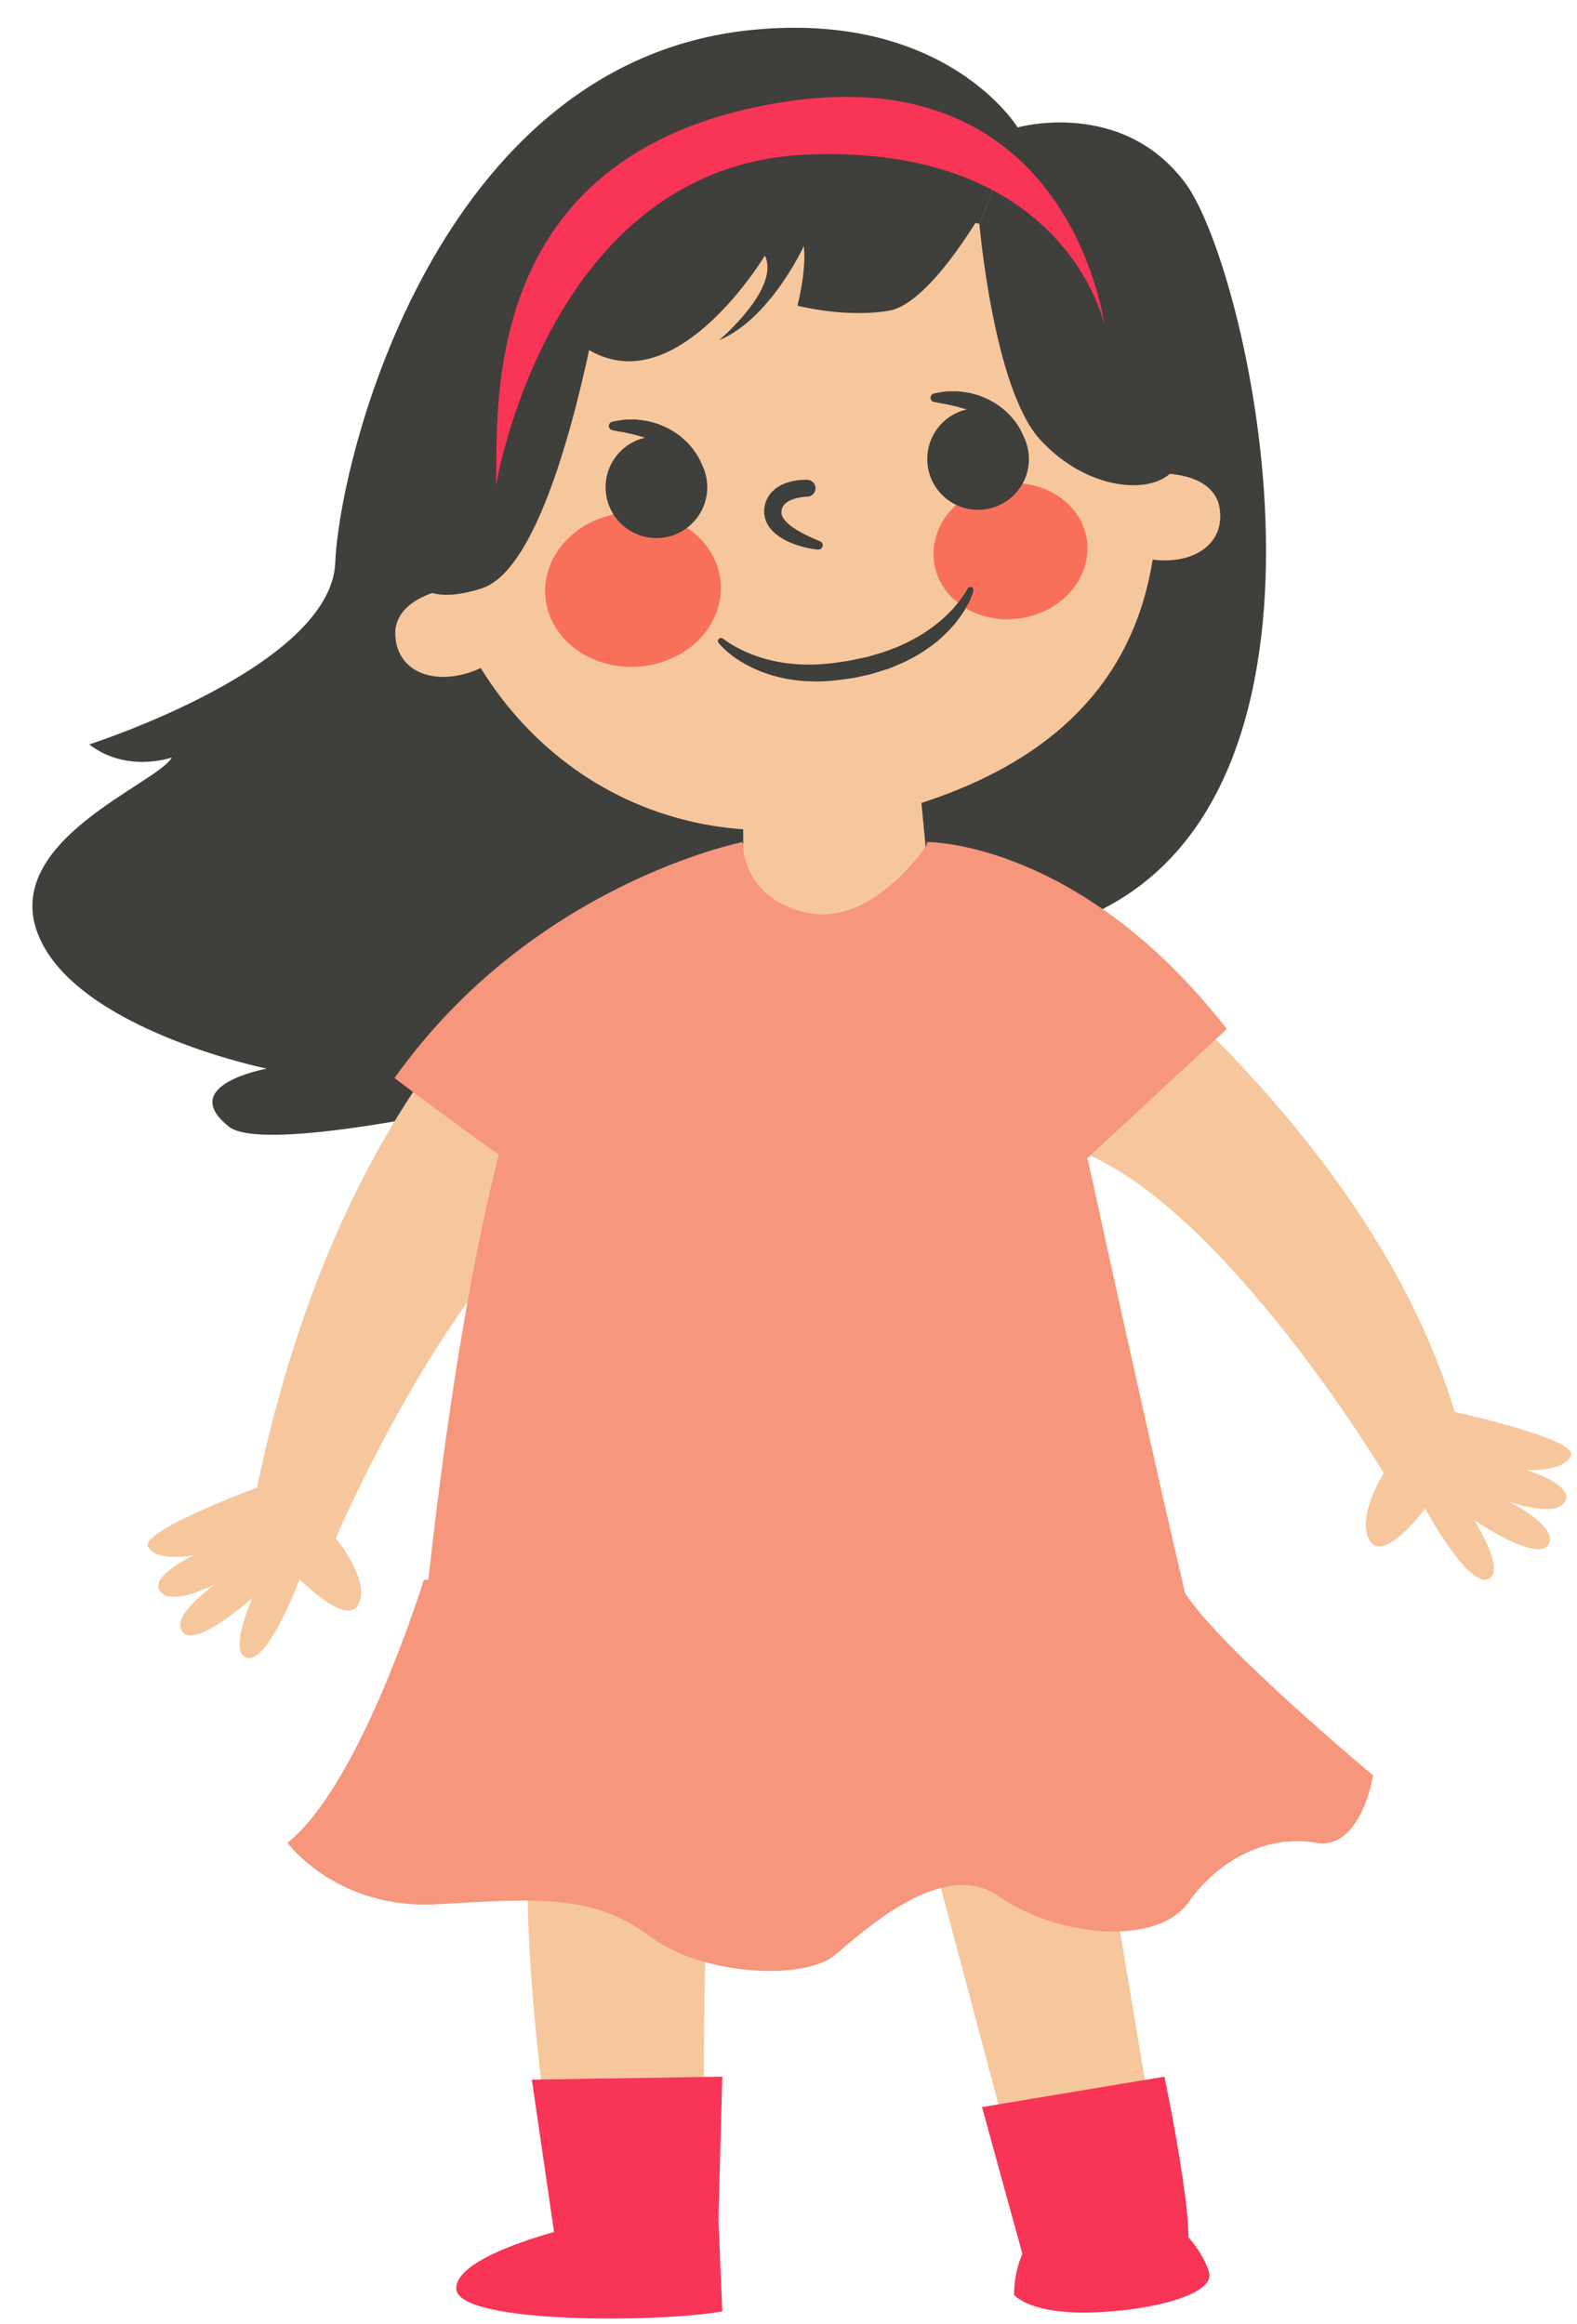 <?xml version="1.0" encoding="UTF-8" standalone="no"?><svg xmlns="http://www.w3.org/2000/svg" xmlns:xlink="http://www.w3.org/1999/xlink" fill="#000000" height="502.4" preserveAspectRatio="xMidYMid meet" version="1" viewBox="-7.0 -6.0 340.9 502.4" width="340.9" zoomAndPan="magnify"><g><g id="change1_1"><path d="M212.98,21.545c0,0,22.461-6.393,36.228,11.994c13.767,18.387,39.573,131.56-20.535,158.232 c-60.107,26.672-174.678,54.855-186.152,45.79c-11.475-9.062,8.134-12.567,8.134-12.567 s-41.026-8.396-49.347-28.802s25.633-32.705,28.841-38.454c0,0-9.713,3.466-17.865-2.829 c0,0,52.273-16.706,53.192-39.299C66.396,93.018,87.47,7.439,155.274,0.497 C197.561-3.831,212.98,21.545,212.98,21.545z" fill="#3f3f3c"/></g><g id="change2_1"><path d="M230.291 382.555L244.715 468.906 216.185 476.547 193.099 389.707z" fill="#f6c79d"/></g><g id="change2_2"><path d="M146.291,389.82c0,0-2.565,61.933,0,86.727c0,0-31.42,5.184-31.42,3.902 c0-1.283-12.396-75.666-5.984-97.894L146.291,389.82z" fill="#f6c79d"/></g><g id="change2_3"><path d="M151.389,18.345c43.087-6.854,83.481,21.939,90.223,64.311 c6.742,42.375-6.658,77.284-65.809,89.137c-46.961,9.412-83.48-21.939-90.222-64.311 C78.838,65.106,108.303,25.199,151.389,18.345z" fill="#f6c79d"/></g><g id="change2_4"><path d="M93.072,120.669c0,0-15.351,1.313-14.604,10.949c0.745,9.635,12.619,11.507,22.567,4.4 L93.072,120.669z" fill="#f6c79d"/></g><g id="change2_5"><path d="M240.177,96.418c0,0,15.302-1.82,16.52,7.765c1.224,9.589-10.026,13.823-21.206,8.874 L240.177,96.418z" fill="#f6c79d"/></g><g id="change1_2"><path d="M169.811,112.786c0,0-0.381-0.045-1.049-0.124c-0.655-0.102-1.586-0.271-2.688-0.589 c-0.555-0.154-1.149-0.352-1.772-0.602c-0.622-0.25-1.287-0.527-1.946-0.914c-0.662-0.38-1.34-0.833-1.993-1.422 c-0.648-0.586-1.265-1.34-1.689-2.293c-0.424-0.941-0.602-2.083-0.439-3.099c0.026-0.157,0.016-0.188,0.076-0.448 l0.062-0.259c0.028-0.139,0.155-0.516,0.242-0.747c0.193-0.466,0.428-0.912,0.717-1.308 c0.571-0.795,1.283-1.402,1.983-1.815c0.702-0.418,1.383-0.695,2.006-0.891c1.248-0.391,2.276-0.504,3.002-0.54 c0.724-0.041,1.148-0.016,1.197-0.016c1.002,0.026,1.795,0.86,1.769,1.864c-0.026,1.003-0.86,1.795-1.863,1.768 c0.049,0.001-0.252,0.001-0.79,0.067c-0.533,0.073-1.315,0.192-2.136,0.467c-0.824,0.273-1.627,0.747-2.08,1.34 c-0.118,0.149-0.204,0.317-0.289,0.492c-0.025,0.1-0.039,0.046-0.09,0.251l-0.068,0.256 c0.02-0.09-0.004,0.06-0.007,0.076c-0.06,0.391-0.06,0.74,0.078,1.131c0.264,0.779,1.117,1.678,2.071,2.371 c0.959,0.715,2.014,1.279,2.928,1.752c0.925,0.46,1.727,0.818,2.291,1.058c0.559,0.234,0.879,0.368,0.879,0.368 l0.067,0.028c0.472,0.198,0.694,0.741,0.496,1.213C170.611,112.614,170.211,112.832,169.811,112.786z" fill="#3f3f3c"/></g><g id="change3_1"><path d="M148.797,120.081c0.656,9.203-7.302,17.269-17.773,18.015 c-10.471,0.746-19.494-6.109-20.148-15.312c-0.657-9.203,7.3-17.266,17.773-18.013 C139.12,104.019,148.142,110.879,148.797,120.081z" fill="#f9705a"/></g><g id="change3_2"><path d="M227.922,110.519c1.274,8.003-5.073,15.666-14.178,17.114 c-9.106,1.452-17.519-3.858-18.797-11.864c-1.275-7.999,5.075-15.664,14.182-17.111 C218.233,97.207,226.646,102.519,227.922,110.519z" fill="#f9705a"/></g><g id="change1_3"><path d="M213.001,90.478c-0.01-0.028-0.191-0.249-0.572-0.7c-0.383-0.441-0.923-1.074-1.631-1.765 c-0.335-0.36-0.759-0.691-1.15-1.083c-0.447-0.34-0.868-0.746-1.364-1.09 c-0.242-0.179-0.487-0.36-0.736-0.543c-0.268-0.158-0.531-0.324-0.79-0.501c-0.506-0.373-1.103-0.622-1.654-0.94 c-0.561-0.306-1.161-0.537-1.729-0.811c-0.603-0.195-1.183-0.434-1.755-0.646 c-0.593-0.144-1.161-0.322-1.706-0.485c-0.546-0.153-1.085-0.232-1.575-0.356 c-0.493-0.104-0.946-0.237-1.36-0.281c-0.411-0.056-0.772-0.129-1.072-0.184 c-0.599-0.113-0.948-0.198-0.948-0.198l-0.096-0.022c-0.501-0.121-0.811-0.626-0.69-1.13 c0.086-0.355,0.366-0.614,0.7-0.691c0,0,0.363-0.084,1.011-0.198c0.649-0.093,1.583-0.31,2.726-0.273 c0.57,0.008,1.197-0.039,1.852,0.045c0.654,0.083,1.353,0.161,2.068,0.288c0.701,0.191,1.441,0.363,2.173,0.598 c0.709,0.303,1.45,0.57,2.153,0.923c0.678,0.401,1.387,0.749,2.004,1.224c0.652,0.422,1.225,0.93,1.763,1.434 c0.568,0.468,0.999,1.046,1.451,1.538c0.407,0.536,0.799,1.031,1.089,1.54c0.634,0.98,1,1.89,1.235,2.528 c0.224,0.64,0.309,1.084,0.303,1.055c0.2,0.47-0.018,1.012-0.487,1.212S213.201,90.945,213.001,90.478z" fill="#3f3f3c"/></g><g id="change1_4"><path d="M193.477,94.061c0.465,6.047,5.744,10.577,11.793,10.114 c6.052-0.464,10.582-5.747,10.116-11.795c-0.463-6.05-5.746-10.58-11.796-10.117 C197.54,82.727,193.013,88.013,193.477,94.061z" fill="#3f3f3c"/></g><g id="change1_5"><path d="M143.468,96.579c-0.01-0.028-0.191-0.246-0.571-0.698c-0.384-0.441-0.924-1.075-1.631-1.765 c-0.335-0.36-0.76-0.691-1.15-1.084c-0.447-0.34-0.868-0.745-1.365-1.089 c-0.241-0.179-0.486-0.359-0.735-0.543c-0.268-0.158-0.531-0.323-0.791-0.5c-0.506-0.375-1.102-0.624-1.653-0.941 c-0.56-0.304-1.161-0.536-1.73-0.81c-0.602-0.197-1.182-0.435-1.754-0.646 c-0.593-0.144-1.161-0.324-1.706-0.487c-0.546-0.153-1.085-0.231-1.575-0.355 c-0.494-0.105-0.947-0.237-1.36-0.28c-0.411-0.058-0.772-0.131-1.072-0.184 c-0.599-0.115-0.948-0.2-0.948-0.2l-0.096-0.022c-0.502-0.122-0.811-0.626-0.69-1.129 c0.086-0.356,0.366-0.614,0.7-0.692c0,0,0.363-0.084,1.011-0.197c0.649-0.094,1.583-0.31,2.726-0.273 c0.57,0.008,1.197-0.038,1.852,0.046c0.655,0.082,1.353,0.161,2.068,0.288c0.702,0.19,1.441,0.362,2.174,0.597 c0.709,0.304,1.449,0.571,2.153,0.924c0.679,0.4,1.387,0.75,2.004,1.223c0.652,0.423,1.225,0.93,1.762,1.435 c0.568,0.469,1,1.047,1.45,1.538c0.407,0.536,0.799,1.03,1.09,1.541c0.633,0.978,1,1.89,1.235,2.526 c0.225,0.641,0.31,1.084,0.303,1.057c0.2,0.468-0.017,1.01-0.486,1.21 C144.211,97.267,143.669,97.048,143.468,96.579z" fill="#3f3f3c"/></g><g id="change1_6"><path d="M123.945,100.163c0.465,6.049,5.742,10.577,11.794,10.116 c6.051-0.467,10.58-5.746,10.115-11.799c-0.464-6.05-5.746-10.576-11.797-10.114 C128.007,88.831,123.481,94.112,123.945,100.163z" fill="#3f3f3c"/></g><g id="change2_6"><path d="M212.515,182.071c0,0,74.681,49.374,94.944,117.133c0,0,26.404,5.75,25.127,9.367 c-1.278,3.622-9.582,3.196-9.582,3.196s10.434,3.193,8.304,6.812c-2.129,3.621-12.137,0-12.137,0 s11.072,5.538,8.517,9.369c-2.555,3.832-15.969-5.323-15.969-5.323s7.239,11.5,2.768,12.776 c-4.471,1.278-13.414-15.331-13.414-15.331s-8.732,11.924-11.926,7.025c-3.193-4.896,2.982-14.69,2.982-14.69 s-36.352-60.441-67.955-70.325C199.043,234.221,212.515,182.071,212.515,182.071z" fill="#f6c79d"/></g><g id="change2_7"><path d="M126.385,186.422c0,0-56.604,26.803-77.822,129.144c0,0-25.355,9.35-23.588,12.757 c1.766,3.408,9.932,1.839,9.932,1.839s-9.891,4.606-7.282,7.897c2.61,3.289,12.02-1.681,12.02-1.681 s-10.199,7.016-7.139,10.457c3.06,3.442,15.081-7.482,15.081-7.482s-5.58,12.391-0.974,13.037 c4.606,0.647,11.164-17.04,11.164-17.04s10.296,10.601,12.781,5.309c2.486-5.292-4.984-14.138-4.984-14.138 s27.638-64.891,57.569-79.053C146.944,236.206,126.385,186.422,126.385,186.422z" fill="#f6c79d"/></g><g id="change4_1"><path d="M155.745,176.009c0,0,28.837,3.308,37.354,1.035l35.091,67.756 c0,0,25.172,115.72,29.998,129.065c0,0-70.704,34.946-176.827,8.69c0,0,9.193-146.406,36.766-182.315 C135.378,177.773,155.745,176.009,155.745,176.009z" fill="#f6967d"/></g><g id="change2_8"><path d="M153.676,177.124l-0.128-16.77l38.159,2.254l1.392,14.435c0,0-11.566,17.206-25.43,14.287 C153.801,188.413,153.676,177.124,153.676,177.124z" fill="#f6c79d"/></g><g id="change5_1"><path d="M244.715,442.891c0,0,7.807,37.129,4.28,39.053c-3.527,1.926-33.564,4.434-33.564,4.434 l-10.151-36.914L244.715,442.891z" fill="#f83457"/></g><g id="change5_2"><path d="M212.224,490.051c0-0.761-0.576-15.453,14.786-19.23c17.674-4.345,26.23,9.914,27.371,14.479 c1.14,4.564-11.979,8.176-25.48,8.557C215.402,494.236,212.224,490.051,212.224,490.051z" fill="#f83457"/></g><g id="change5_3"><path d="M117.842,475.131c0,0-26.679,6.061-26.191,13.673c0.486,7.618,44.378,7.239,57.49,4.808 l-0.85-19.893L117.842,475.131z" fill="#f83457"/></g><g id="change5_4"><path d="M112.943 477.677L107.974 443.531 149.141 442.891 148.291 473.719z" fill="#f83457"/></g><g id="change1_7"><path d="M204.712,42.392c0,0,3.068,35.599,13.085,46.585c10.018,10.986,23.719,12.028,28.444,7.084 c0,0,6.354-49.451-35.498-68.691L204.712,42.392z" fill="#3f3f3c"/></g><g id="change1_8"><path d="M204.712,42.392c0,0-50.452-14.819-80.404,5.786c0,0-9.669,67.35-27.152,73 c-17.482,5.654-17.986-7.3-18.533-13.716c-0.547-6.417-4.884-67.477,42.747-90.459s84.965,0.069,89.374,10.366 L204.712,42.392z" fill="#3f3f3c"/></g><g id="change1_9"><path d="M206.735,37.353c0,0-12.124,22.145-21.509,23.792c-9.383,1.648-19.833-1.065-19.833-1.065 s2.003-7.782,1.367-12.895c0,0-7.122,15.632-18.322,20.366c0,0,13.327-11.226,9.907-18.297 c0,0-13.033,21.709-28.191,22.796s-23.518-19.074-23.518-19.074l6.347-17.315l84.915-10.408L206.735,37.353z" fill="#3f3f3c"/></g><g id="change4_2"><path d="M153.549,176.009c0,0-45.408,8.948-75.266,51.027c0,0,28.254,21.481,35.628,25.008 s30.104-26.932,30.602-28.535C145.012,221.906,153.549,176.009,153.549,176.009z" fill="#f6967d"/></g><g id="change4_3"><path d="M193.444,176.009c0,0,33.003-0.347,64.744,40.409l-32.539,30.176l-40.882-37.191 L193.444,176.009z" fill="#f6967d"/></g><g id="change5_5"><path d="M100.249,98.889c0,0,11.186-69.232,67.311-71.476c56.125-2.245,64.175,36.87,64.175,36.87 s-7.136-57.781-68.994-48.296C96.723,26.111,100.57,80.915,100.249,98.889" fill="#f83457"/></g><g id="change4_4"><path d="M84.62,335.474c0,0-13.669,44.423-29.486,56.856c0,0,10.686,14.571,32.488,13.289 c21.802-1.283,33.683-2.139,45.718,6.839c12.036,8.977,33.778,9.405,39.985,4.274 c6.206-5.13,23.495-21.375,35.584-12.824c12.088,8.55,34.005,11.114,41.001,1.283 c6.997-9.832,17.684-14.608,27.516-12.861c9.832,1.747,12.396-14.575,12.396-14.575s-32.544-27.043-40.637-39.346 L84.62,335.474z" fill="#f6967d"/></g><g id="change1_10"><path d="M203.418,121.731c0,0-0.062,0.231-0.231,0.713c-0.168,0.451-0.419,1.105-0.818,1.9 c-0.212,0.391-0.447,0.822-0.703,1.293c-0.273,0.458-0.6,0.935-0.936,1.456 c-0.372,0.497-0.767,1.023-1.184,1.58c-0.438,0.539-0.945,1.065-1.453,1.637 c-0.528,0.551-1.12,1.079-1.715,1.652c-0.602,0.565-1.301,1.052-1.982,1.605 c-1.414,1.022-2.95,2.069-4.663,2.906c-0.423,0.219-0.85,0.442-1.28,0.665 c-0.444,0.188-0.891,0.379-1.342,0.569c-0.905,0.372-1.803,0.811-2.765,1.069 c-0.951,0.295-1.909,0.594-2.871,0.892c-0.978,0.222-1.96,0.444-2.943,0.667c-0.98,0.249-1.978,0.35-2.968,0.482 c-1.017,0.122-1.916,0.273-3.015,0.37c-0.961,0.051-1.885,0.123-2.853,0.13 c-1.003-0.033-2.005-0.033-2.965-0.102c-1.906-0.148-3.737-0.433-5.438-0.863 c-1.702-0.417-3.282-0.935-4.675-1.565c-2.814-1.195-4.92-2.659-6.268-3.808 c-0.685-0.565-1.172-1.069-1.502-1.419c-0.327-0.346-0.506-0.568-0.506-0.568c-0.233-0.29-0.188-0.714,0.103-0.946 c0.245-0.199,0.586-0.196,0.827-0.017l0.048,0.038c0,0,0.179,0.134,0.513,0.385 c0.349,0.255,0.892,0.606,1.592,1.024c0.699,0.423,1.587,0.873,2.61,1.357c1.044,0.45,2.226,0.936,3.557,1.338 c0.66,0.219,1.357,0.404,2.09,0.561c0.72,0.198,1.485,0.321,2.265,0.463c1.565,0.269,3.235,0.391,4.963,0.468 c0.856,0.022,1.708-0.021,2.578-0.024c0.929-0.068,1.869-0.14,2.816-0.209c0.803-0.086,1.807-0.257,2.707-0.381 c0.926-0.134,1.859-0.254,2.765-0.48c0.915-0.192,1.829-0.385,2.74-0.576c0.889-0.263,1.774-0.524,2.652-0.783 c0.891-0.231,1.719-0.591,2.563-0.892c0.42-0.156,0.837-0.31,1.252-0.464c0.398-0.186,0.794-0.37,1.187-0.553 c1.585-0.71,3.05-1.526,4.399-2.362c0.652-0.45,1.313-0.857,1.911-1.305c0.585-0.461,1.177-0.887,1.706-1.336 c0.515-0.466,1.009-0.914,1.48-1.338c0.444-0.455,0.866-0.886,1.263-1.29c0.749-0.85,1.381-1.615,1.863-2.274 c0.465-0.669,0.829-1.199,1.047-1.573c0.205-0.348,0.316-0.572,0.316-0.572c0.167-0.333,0.572-0.471,0.906-0.305 C203.36,121.093,203.5,121.427,203.418,121.731z" fill="#3f3f3c"/></g></g></svg>